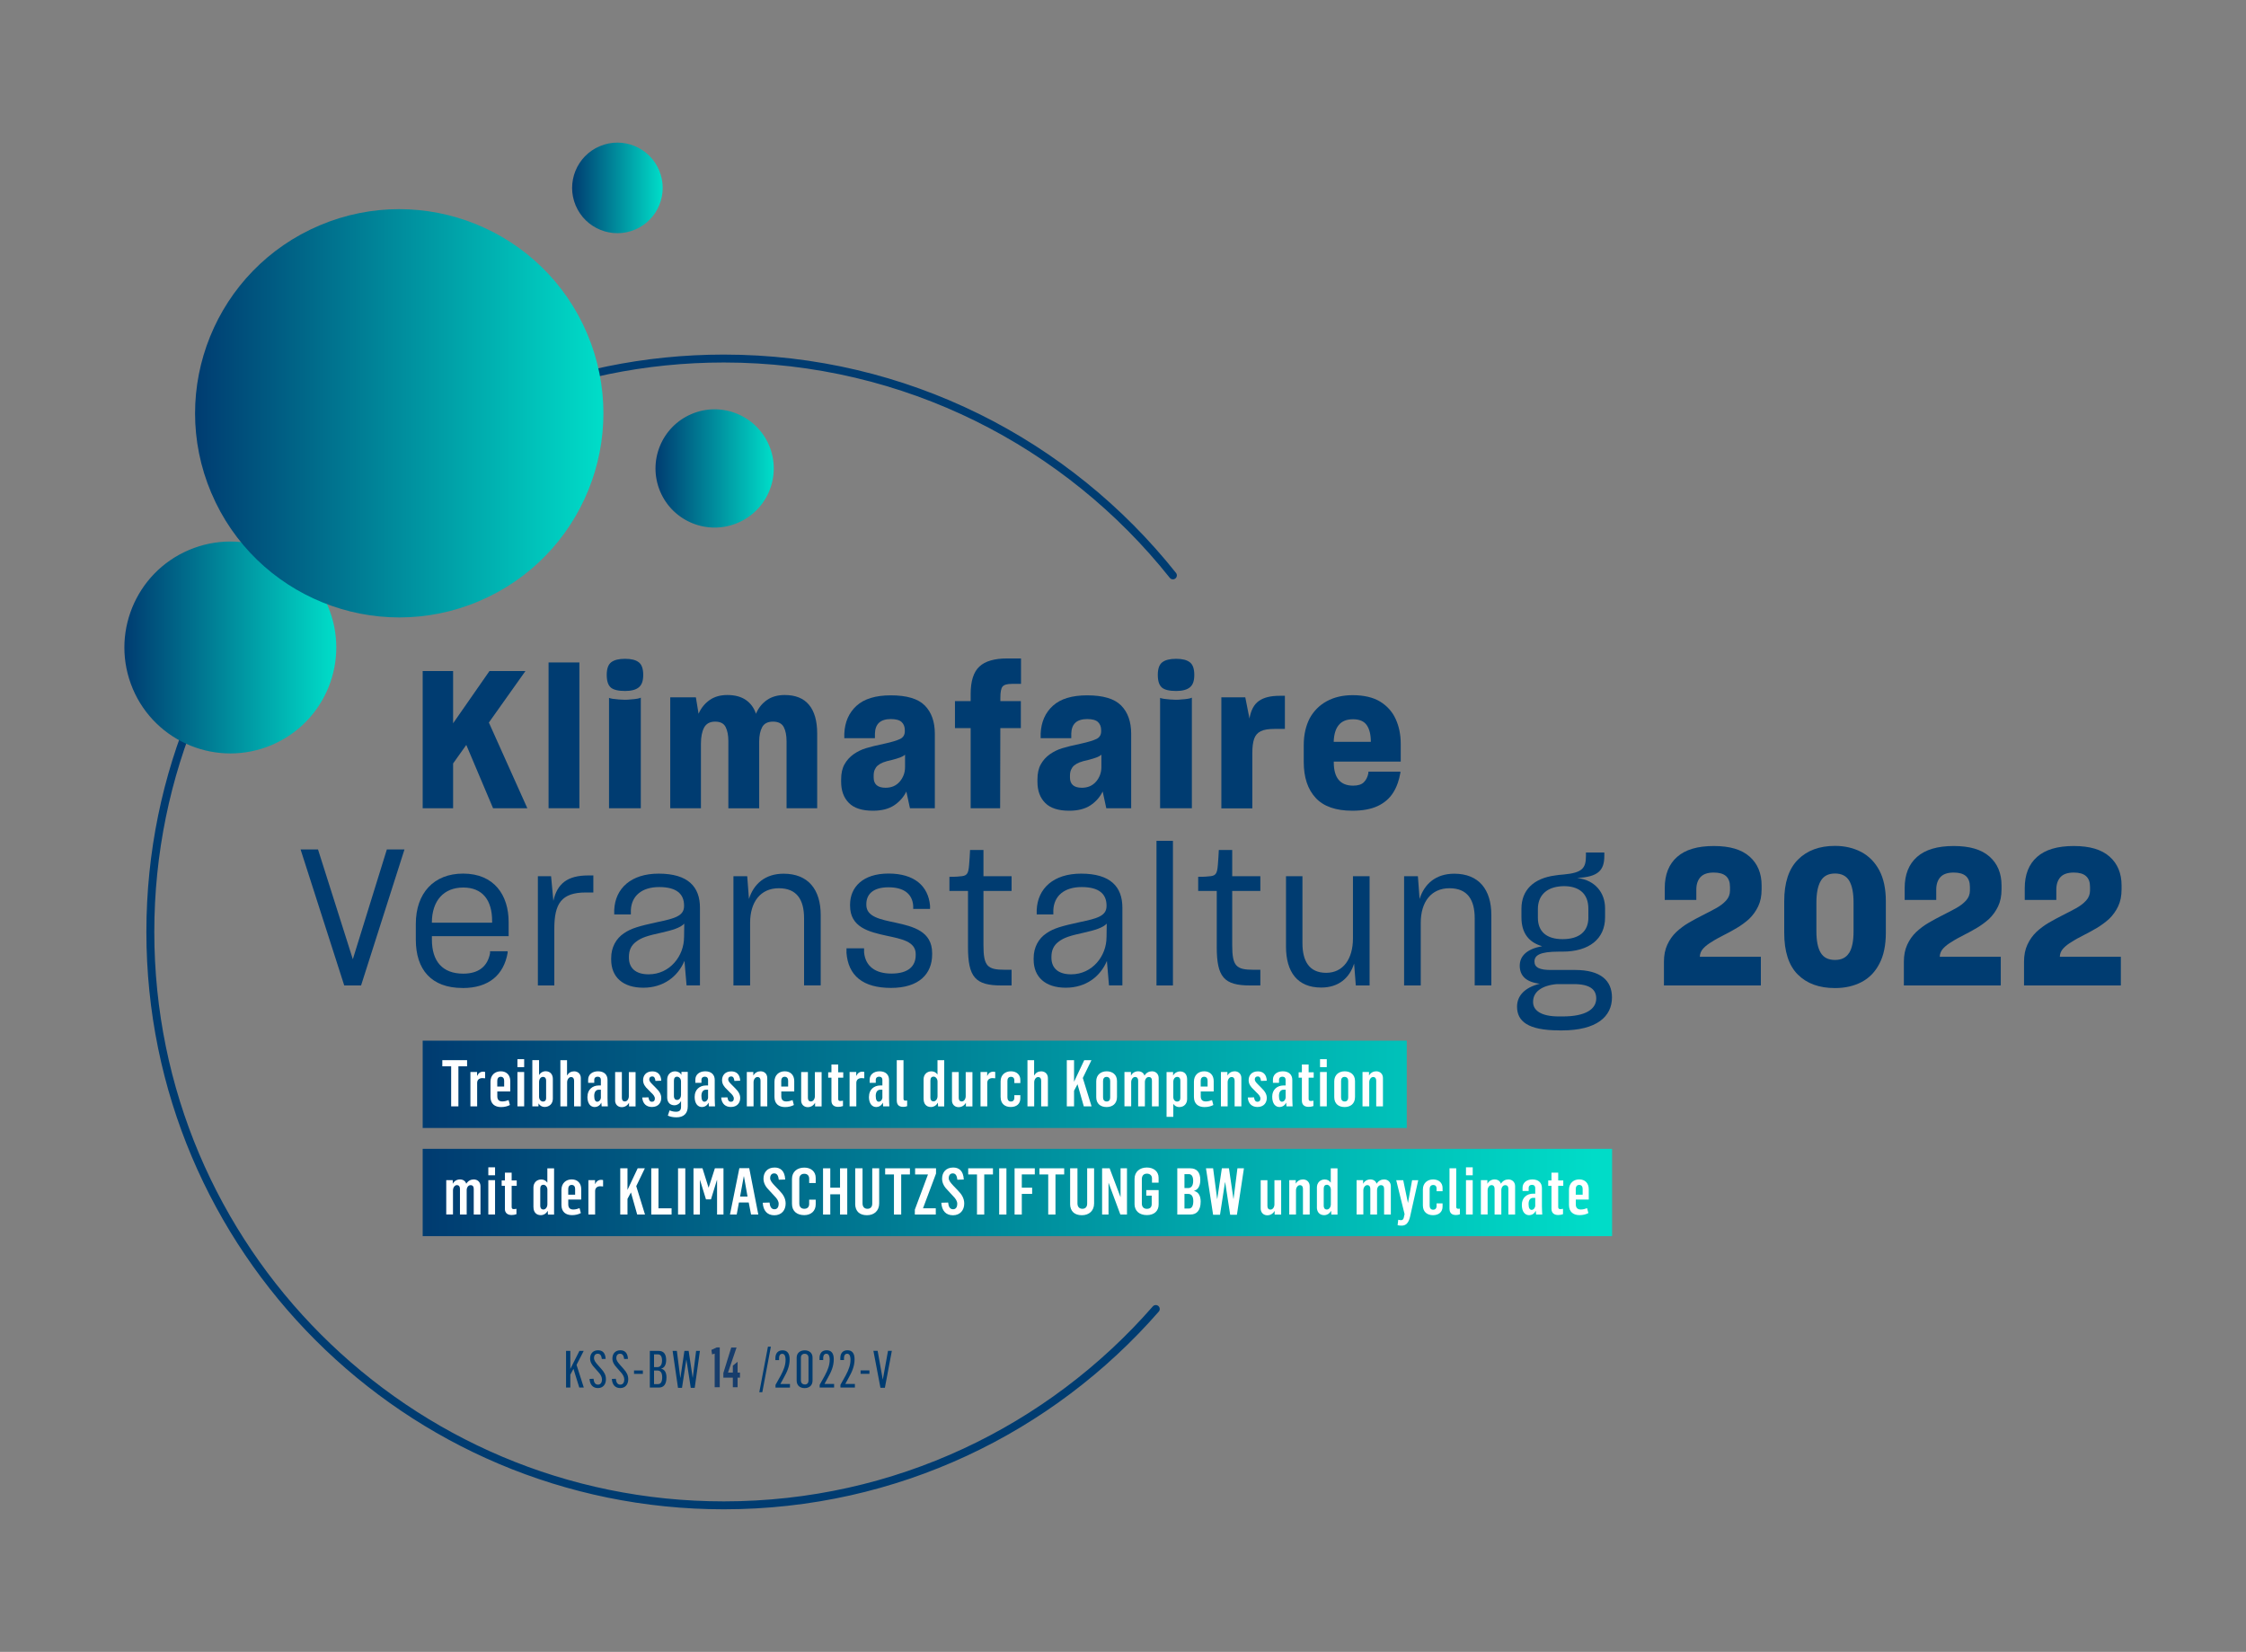 <?xml version="1.0" encoding="UTF-8"?>
<svg xmlns="http://www.w3.org/2000/svg" xmlns:xlink="http://www.w3.org/1999/xlink" id="Ebene_1" viewBox="0 0 566.93 417">
  <rect x="0" y="0" width="566.93" height="417" fill="#808080" stroke="none"/>
  <defs>
    <style>.cls-1{fill:#fff;}.cls-2{fill:url(#Unbenannter_Verlauf_2);}.cls-3{fill:url(#Unbenannter_Verlauf_4);}.cls-4{clip-path:url(#clippath-2);}.cls-5{clip-path:url(#clippath-6);}.cls-6{fill:#173d6c;}.cls-7{clip-path:url(#clippath-1);}.cls-8{clip-path:url(#clippath-4);}.cls-9{fill:url(#Unbenannter_Verlauf);}.cls-10{clip-path:url(#clippath);}.cls-11,.cls-12{fill:none;}.cls-13{fill:#003c71;}.cls-14{clip-path:url(#clippath-3);}.cls-15{fill:url(#Unbenannter_Verlauf_5);}.cls-16{clip-path:url(#clippath-5);}.cls-17{fill:url(#Unbenannter_Verlauf_3);}.cls-12{stroke:#003c71;stroke-linecap:round;stroke-miterlimit:10;stroke-width:2px;}</style>
    <clipPath id="clippath">
      <rect class="cls-11" width="566.93" height="417"></rect>
    </clipPath>
    <clipPath id="clippath-1">
      <path class="cls-11" d="M406.92,290.01H106.69v22.05H406.92v-22.05Zm-51.83-5.26H106.69v-22.05h248.4v22.05Z"></path>
    </clipPath>
    <linearGradient id="Unbenannter_Verlauf" x1="0" y1="417.08" x2="1" y2="417.08" gradientTransform="translate(106.69 125510.23) scale(300.23 -300.23)" gradientUnits="userSpaceOnUse">
      <stop offset="0" stop-color="#003c71"></stop>
      <stop offset=".99" stop-color="#00dcc8"></stop>
      <stop offset="1" stop-color="#00dcc8"></stop>
    </linearGradient>
    <clipPath id="clippath-2">
      <path class="cls-11" d="M33.51,173.87c5.76,13.6,21.45,19.96,35.05,14.21,13.6-5.76,19.96-21.45,14.21-35.05-5.76-13.6-21.45-19.96-35.05-14.2-13.6,5.76-19.96,21.45-14.2,35.05"></path>
    </clipPath>
    <linearGradient id="Unbenannter_Verlauf_2" x1="0" y1="417.5" x2="1" y2="417.5" gradientTransform="translate(31.39 22500.41) scale(53.5 -53.5)" gradientUnits="userSpaceOnUse">
      <stop offset="0" stop-color="#003c71"></stop>
      <stop offset=".99" stop-color="#00dcc8"></stop>
      <stop offset="1" stop-color="#00dcc8"></stop>
    </linearGradient>
    <clipPath id="clippath-3">
      <path class="cls-11" d="M53.33,124.41c11.09,26.2,41.32,38.46,67.53,27.37,26.2-11.09,38.46-41.32,27.36-67.53-11.09-26.2-41.32-38.46-67.53-27.36-26.2,11.09-38.46,41.32-27.36,67.53"></path>
    </clipPath>
    <linearGradient id="Unbenannter_Verlauf_3" x1="0" y1="417.5" x2="1" y2="417.5" gradientTransform="translate(49.24 43135.92) scale(103.07 -103.07)" gradientUnits="userSpaceOnUse">
      <stop offset="0" stop-color="#003c71"></stop>
      <stop offset=".99" stop-color="#00dcc8"></stop>
      <stop offset="1" stop-color="#00dcc8"></stop>
    </linearGradient>
    <clipPath id="clippath-4">
      <path class="cls-11" d="M166.64,124.07c3.21,7.59,11.97,11.14,19.56,7.93,7.59-3.21,11.14-11.97,7.93-19.56-3.21-7.59-11.97-11.14-19.56-7.93-7.59,3.21-11.14,11.97-7.93,19.56"></path>
    </clipPath>
    <linearGradient id="Unbenannter_Verlauf_4" x1="0" y1="417.5" x2="1" y2="417.5" gradientTransform="translate(165.45 12584.56) scale(29.86 -29.86)" gradientUnits="userSpaceOnUse">
      <stop offset="0" stop-color="#003c71"></stop>
      <stop offset=".99" stop-color="#00dcc8"></stop>
      <stop offset="1" stop-color="#00dcc8"></stop>
    </linearGradient>
    <clipPath id="clippath-5">
      <path class="cls-11" d="M145.32,51.89c2.46,5.81,9.17,8.53,14.98,6.07,5.81-2.46,8.53-9.17,6.07-14.98-2.46-5.81-9.17-8.53-14.98-6.07-5.81,2.46-8.53,9.17-6.07,14.98"></path>
    </clipPath>
    <linearGradient id="Unbenannter_Verlauf_5" x1="0" y1="417.5" x2="1" y2="417.5" gradientTransform="translate(144.41 9592.87) scale(22.86 -22.86)" gradientUnits="userSpaceOnUse">
      <stop offset="0" stop-color="#003c71"></stop>
      <stop offset=".99" stop-color="#00dcc8"></stop>
      <stop offset="1" stop-color="#00dcc8"></stop>
    </linearGradient>
    <clipPath id="clippath-6">
      <rect class="cls-11" width="566.93" height="417"></rect>
    </clipPath>
  </defs>
  <g class="cls-10">
    <g class="cls-7">
      <rect class="cls-9" x="106.69" y="262.71" width="300.23" height="49.35"></rect>
    </g>
    <path class="cls-12" d="M296.06,145.25c-26.52-33.35-67.44-54.74-113.36-54.74-79.94,0-144.75,64.8-144.75,144.75s64.8,144.75,144.75,144.75c43.5,0,82.51-19.19,109.04-49.56"></path>
    <g class="cls-4">
      <rect class="cls-2" x="27.76" y="133.06" width="60.77" height="60.77"></rect>
    </g>
    <g class="cls-14">
      <rect class="cls-17" x="42.24" y="45.79" width="117.08" height="117.08"></rect>
    </g>
    <g class="cls-8">
      <rect class="cls-3" x="163.43" y="101.29" width="33.92" height="33.92"></rect>
    </g>
    <g class="cls-16">
      <rect class="cls-15" x="142.85" y="34.45" width="25.97" height="25.97"></rect>
    </g>
    <polygon class="cls-13" points="117.7 188.05 114.37 192.73 114.37 204.04 106.69 204.04 106.69 169.4 114.37 169.4 114.37 182.59 123.55 169.4 132.63 169.4 123.4 182.4 133.11 204.04 124.46 204.04 117.7 188.05"></polygon>
    <rect class="cls-13" x="138.47" y="167.23" width="7.78" height="36.8"></rect>
    <path class="cls-13" d="M153.73,176.17c.06,.03,.18,.07,.34,.12,.16,.05,.35,.09,.58,.12,.48,.06,1.01,.12,1.59,.17,.58,.05,1.08,.07,1.5,.07,.22,0,.46,0,.7-.02,.24-.02,.51-.04,.8-.07,.58-.03,1.1-.09,1.57-.17,.47-.08,.78-.17,.94-.27v27.92h-8.02v-27.87Zm.46-2.61c-.69-.58-1.04-1.64-1.04-3.19s.38-2.61,1.13-3.19c.76-.58,1.92-.87,3.5-.87s2.7,.29,3.45,.87c.76,.58,1.13,1.64,1.13,3.19s-.37,2.53-1.11,3.14c-.74,.61-1.9,.92-3.48,.92-1.71,0-2.91-.29-3.6-.87"></path>
    <path class="cls-13" d="M176.96,204.04h-7.78v-28.01h6.47l.68,4.15c.64-1.45,1.57-2.6,2.78-3.45,1.21-.85,2.7-1.28,4.47-1.28,1.9,0,3.45,.41,4.66,1.23,1.21,.82,2.07,1.99,2.58,3.5,.61-1.45,1.53-2.6,2.75-3.45,1.22-.85,2.72-1.28,4.49-1.28,2.74,0,4.79,.83,6.16,2.49,1.37,1.66,2.05,4.07,2.05,7.22v18.88h-7.73v-16.9c0-1.51-.24-2.72-.72-3.62-.48-.9-1.39-1.35-2.71-1.35s-2.23,.47-2.73,1.4c-.5,.93-.75,2.16-.75,3.67v16.81h-7.78v-17c0-1.42-.23-2.58-.68-3.5-.45-.92-1.34-1.38-2.66-1.38s-2.24,.5-2.78,1.5c-.53,1-.8,2.34-.8,4.01v16.37Z"></path>
    <path class="cls-13" d="M227.12,197.3c.88-1.05,1.33-2.26,1.33-3.65v-3.14c-.32,.29-.75,.53-1.28,.72-.53,.19-1.17,.39-1.91,.58-1.03,.22-1.81,.44-2.34,.65-.53,.21-.99,.48-1.38,.8-.32,.29-.57,.65-.75,1.06-.18,.42-.26,.92-.26,1.5v.48c0,.84,.25,1.47,.75,1.91,.5,.43,1.25,.65,2.25,.65,1.51,0,2.71-.52,3.6-1.57m1.67,2.49c-.71,1.45-1.75,2.62-3.12,3.53-1.37,.9-3.15,1.35-5.34,1.35-2.74,0-4.76-.65-6.06-1.96-1.3-1.3-1.96-3.08-1.96-5.34v-.63c0-1.51,.28-2.78,.85-3.79,.56-1.01,1.33-1.86,2.29-2.54,.97-.68,2-1.18,3.11-1.52,1.11-.34,2.65-.72,4.61-1.13,1.9-.42,3.24-.82,4.03-1.21,.79-.39,1.18-1.03,1.18-1.93v-.29c0-.87-.27-1.55-.8-2.05-.53-.5-1.44-.75-2.73-.75s-2.31,.31-2.97,.92c-.66,.61-1.01,1.53-1.04,2.75v1.16h-7.73v-1.16c.13-2.93,1.16-5.27,3.09-7.03,1.93-1.75,4.82-2.63,8.65-2.63,4.02,0,6.88,.85,8.57,2.56,1.69,1.71,2.54,4.09,2.54,7.15v18.79h-6.28l-.92-4.25Z"></path>
    <path class="cls-13" d="M252.5,183.8l-.05,20.24h-7.44v-20.24h-3.96v-6.81h3.96v-1.79c0-3.25,.73-5.56,2.2-6.93,1.46-1.37,3.81-2.05,7.03-2.05h3.48v6.42h-2.32c-1.19,0-1.97,.23-2.34,.68-.37,.45-.55,1.39-.55,2.8v.87h5.17v6.81h-5.17Z"></path>
    <path class="cls-13" d="M276.68,197.3c.88-1.05,1.33-2.26,1.33-3.65v-3.14c-.32,.29-.75,.53-1.28,.72-.53,.19-1.17,.39-1.91,.58-1.03,.22-1.81,.44-2.34,.65-.53,.21-.99,.48-1.38,.8-.32,.29-.57,.65-.75,1.06-.18,.42-.27,.92-.27,1.5v.48c0,.84,.25,1.47,.75,1.91,.5,.43,1.25,.65,2.25,.65,1.51,0,2.71-.52,3.6-1.57m1.67,2.49c-.71,1.45-1.75,2.62-3.12,3.53-1.37,.9-3.15,1.35-5.34,1.35-2.74,0-4.76-.65-6.06-1.96-1.3-1.3-1.96-3.08-1.96-5.34v-.63c0-1.51,.28-2.78,.85-3.79,.56-1.01,1.33-1.86,2.29-2.54,.97-.68,2.01-1.18,3.12-1.52,1.11-.34,2.65-.72,4.61-1.13,1.9-.42,3.24-.82,4.03-1.21,.79-.39,1.18-1.03,1.18-1.93v-.29c0-.87-.27-1.55-.8-2.05-.53-.5-1.44-.75-2.73-.75s-2.31,.31-2.97,.92c-.66,.61-1.01,1.53-1.04,2.75v1.16h-7.73v-1.16c.13-2.93,1.16-5.27,3.09-7.03,1.93-1.75,4.82-2.63,8.65-2.63,4.02,0,6.88,.85,8.57,2.56,1.69,1.71,2.54,4.09,2.54,7.15v18.79h-6.28l-.92-4.25Z"></path>
    <path class="cls-13" d="M292.83,176.17c.06,.03,.18,.07,.34,.12,.16,.05,.35,.09,.58,.12,.48,.06,1.01,.12,1.59,.17,.58,.05,1.08,.07,1.5,.07,.23,0,.46,0,.7-.02,.24-.02,.51-.04,.8-.07,.58-.03,1.1-.09,1.57-.17,.47-.08,.78-.17,.94-.27v27.92h-8.02v-27.87Zm.46-2.61c-.69-.58-1.04-1.64-1.04-3.19s.38-2.61,1.13-3.19c.76-.58,1.92-.87,3.5-.87s2.7,.29,3.45,.87c.76,.58,1.13,1.64,1.13,3.19s-.37,2.53-1.11,3.14-1.9,.92-3.48,.92c-1.71,0-2.91-.29-3.6-.87"></path>
    <path class="cls-13" d="M308.29,204.04v-28.01h6.04l1.06,5.36c.35-2.09,1.14-3.57,2.37-4.44,1.22-.87,2.96-1.3,5.22-1.3h1.35v8.36h-2.66c-.74,0-1.4,.05-1.98,.14-.58,.1-1.06,.24-1.45,.44-.8,.39-1.36,1.02-1.67,1.91-.31,.89-.46,2.09-.46,3.6v13.96h-7.83Z"></path>
    <path class="cls-13" d="M337.95,183c-.81,.95-1.24,2.38-1.3,4.27h9.37v-.05c0-1.8-.35-3.2-1.04-4.18-.69-.98-1.85-1.47-3.45-1.47s-2.77,.47-3.57,1.42m14.83,14.76c-.29,.84-.66,1.61-1.11,2.32-.9,1.45-2.19,2.58-3.86,3.38-1.67,.8-3.83,1.21-6.47,1.21-4.19,0-7.28-1.09-9.27-3.26-2-2.17-2.99-5.19-2.99-9.06v-4.25c0-1.32,.13-2.54,.39-3.67,.26-1.13,.63-2.16,1.11-3.09,1.03-1.87,2.47-3.31,4.32-4.32,1.85-1.01,4.03-1.52,6.54-1.52,1.42,0,2.7,.14,3.86,.41,1.16,.27,2.19,.68,3.09,1.23,1.77,1.1,3.08,2.57,3.91,4.42,.84,1.85,1.26,3.92,1.26,6.21v4.49h-16.9v.19c0,1.96,.41,3.44,1.23,4.42,.82,.98,2.04,1.47,3.65,1.47,1.22,0,2.13-.28,2.7-.85,.58-.56,.97-1.34,1.16-2.34v-.34h8.07v.29c-.16,.93-.39,1.82-.68,2.66"></path>
    <polygon class="cls-13" points="86.89 248.77 75.87 214.43 80.27 214.43 89.06 242.15 97.65 214.43 102.1 214.43 91.14 248.77 86.89 248.77"></polygon>
    <path class="cls-13" d="M109.01,232.93h15.21v-.43c0-5.26-2.41-8.45-7.29-8.45s-7.92,3.28-7.92,8.89m7.78,16.47c-7.92,0-11.83-4.64-11.83-12.22v-3.96c0-7.77,4.54-12.7,11.93-12.7,7.87,0,11.5,5.46,11.5,12.22v3.57h-19.37v.87c0,5.46,2.65,8.6,7.92,8.6,3.82,0,6.13-1.79,6.76-5.17v-.48h4.44v.39c-.97,5.51-4.68,8.89-11.35,8.89"></path>
    <path class="cls-13" d="M135.77,248.77v-27.58h3.33l.58,6.23c.96-4.39,3.62-6.42,8.74-6.42h1.35v4.3h-1.88c-6.18,0-7.97,2.8-7.97,9.13v14.34h-4.15Z"></path>
    <path class="cls-13" d="M172.67,236.65l.05-3.48c-1.01,1.06-2.99,1.64-5.75,2.27-3.53,.77-5.07,1.26-6.38,2.27-1.26,.92-1.84,2.17-1.84,3.86v.19c0,2.61,1.69,4.2,4.97,4.2,5.41,0,8.94-4.68,8.94-9.32m.1,5.94c-1.64,3.91-5.26,6.76-10.38,6.76s-8.11-2.66-8.11-7.1v-.34c0-2.8,1.26-4.97,3.19-6.28,1.88-1.3,3.86-1.83,8.5-2.85,4.39-.92,6.71-1.55,6.71-4.06v-.1c0-2.9-1.84-4.68-6.28-4.68s-7,2.27-7.15,5.84v1.06h-4.2v-1.11c.24-5.46,4.25-9.18,11.21-9.18,7.44,0,10.43,3.33,10.43,8.6v19.61h-3.38l-.53-6.18Z"></path>
    <path class="cls-13" d="M189.33,248.77h-4.2v-27.58h3.48l.44,5.75c1.21-3.86,4.15-6.38,8.74-6.38,6.23,0,9.37,4.01,9.37,10.43v17.77h-4.2v-16.95c0-4.64-1.79-7.58-6.38-7.58s-7.24,3.43-7.24,8.74v15.79Z"></path>
    <path class="cls-13" d="M213.67,240.46v-1.06h4.44v1.01c.34,3.57,2.9,5.36,6.9,5.36,4.35,0,6.13-1.93,6.13-4.68v-.24c0-3.19-3.57-3.82-7.39-4.64-4.44-.97-9.18-2.12-9.18-7.58v-.24c0-4.4,3.19-7.87,9.71-7.87s10.04,3.14,10.48,8.11v.82h-4.25v-.82c-.24-2.99-2.37-4.64-6.23-4.64-4.11,0-5.6,1.93-5.6,4.25v.19c0,3.04,3.57,3.67,7.39,4.49,4.44,.97,9.22,2.17,9.22,7.68v.34c0,4.88-3.28,8.45-10.38,8.45s-10.82-3.09-11.25-8.93"></path>
    <path class="cls-13" d="M255.35,248.77h-2.61c-6.57,0-8.4-2.12-8.4-9.71v-14.15h-4.69v-3.57c.63,0,1.88,0,2.51-.1,1.88-.1,2.27-.48,2.46-2.9,.1-.82,.19-2.9,.24-3.77h3.38v6.62h7.1v3.72h-7.1v13.67c0,5.36,1.01,6.23,5.41,6.23h1.69v3.96Z"></path>
    <path class="cls-13" d="M279.31,236.65l.05-3.48c-1.01,1.06-2.99,1.64-5.75,2.27-3.53,.77-5.07,1.26-6.38,2.27-1.25,.92-1.83,2.17-1.83,3.86v.19c0,2.61,1.69,4.2,4.97,4.2,5.41,0,8.93-4.68,8.93-9.32m.1,5.94c-1.64,3.91-5.26,6.76-10.38,6.76s-8.11-2.66-8.11-7.1v-.34c0-2.8,1.26-4.97,3.19-6.28,1.88-1.3,3.86-1.83,8.5-2.85,4.39-.92,6.71-1.55,6.71-4.06v-.1c0-2.9-1.84-4.68-6.28-4.68s-7,2.27-7.15,5.84v1.06h-4.2v-1.11c.24-5.46,4.25-9.18,11.2-9.18,7.44,0,10.43,3.33,10.43,8.6v19.61h-3.38l-.53-6.18Z"></path>
    <rect class="cls-13" x="291.92" y="212.26" width="4.15" height="36.51"></rect>
    <path class="cls-13" d="M318.14,248.77h-2.61c-6.57,0-8.4-2.12-8.4-9.71v-14.15h-4.69v-3.57c.63,0,1.88,0,2.51-.1,1.88-.1,2.27-.48,2.46-2.9,.1-.82,.19-2.9,.24-3.77h3.38v6.62h7.1v3.72h-7.1v13.67c0,5.36,1.01,6.23,5.41,6.23h1.69v3.96Z"></path>
    <path class="cls-13" d="M341.81,243.21c-1.16,3.72-3.96,6.09-8.31,6.09-5.99,0-8.89-3.91-8.89-10.34v-17.77h4.15v16.9c0,4.49,1.69,7.49,5.99,7.49s6.76-3.52,6.76-8.69v-15.7h4.2v27.58h-3.48l-.43-5.55Z"></path>
    <path class="cls-13" d="M358.62,248.77h-4.2v-27.58h3.48l.43,5.75c1.21-3.86,4.15-6.38,8.74-6.38,6.23,0,9.37,4.01,9.37,10.43v17.77h-4.2v-16.95c0-4.64-1.79-7.58-6.38-7.58s-7.24,3.43-7.24,8.74v15.79Z"></path>
    <path class="cls-13" d="M400.93,231.62v-2.22c0-4.06-2.61-5.7-6.18-5.7-.48,0-.97,.05-1.35,.1-3.23,.43-5.21,2.41-5.21,5.7v2.17c0,3.53,2.22,5.41,6.23,5.41,4.25,0,6.52-1.98,6.52-5.46m-6.47,24.97c5.84,0,8.45-1.88,8.45-4.54,0-2.22-1.55-3.62-5.65-3.62h-4.3c-3.82,.34-5.99,1.98-5.99,4.44v.1c0,2.08,1.98,3.62,6.47,3.62h1.01Zm-.87,3.52c-7.97,0-10.67-2.32-10.67-5.99,0-2.75,1.93-4.83,5.75-5.79-3.48-.39-5.07-2.03-5.07-4.54s1.88-4.25,5.65-4.93c-3.48-1.01-5.22-3.43-5.22-7.29v-2.17c0-4.68,3.04-7.68,8.5-8.4,.43-.1,1.55-.19,2.13-.24,4.73-.43,5.65-1.59,5.65-4.68v-.87h4.64v.87c0,3.62-1.55,5.31-6.86,5.55,.1,0,.19,.05,.29,.05,4.2,.58,6.76,3.62,6.76,7.63v2.27c0,5.46-4.06,8.65-10.72,8.65h-.92c-4.93,0-6.18,.97-6.18,2.51,0,1.45,1.21,2.17,4.4,2.12h5.84c6.52,0,9.32,2.7,9.32,6.95,0,4.78-3.82,8.31-12.65,8.31h-.63Z"></path>
    <path class="cls-13" d="M420.01,248.77v-5.99c0-1.64,.28-3.07,.85-4.3,.56-1.22,1.31-2.29,2.25-3.19,.97-.9,2.01-1.68,3.14-2.34,1.13-.66,2.27-1.28,3.43-1.86,.61-.32,1.21-.63,1.79-.92,.58-.29,1.13-.58,1.64-.87,1.06-.58,1.92-1.23,2.58-1.96,.66-.72,.99-1.57,.99-2.53v-.92c0-1.22-.34-2.13-1.01-2.73-.68-.6-1.71-.89-3.09-.89-1.55,0-2.66,.39-3.36,1.16-.69,.77-1.04,1.82-1.04,3.14v2.61h-7.97v-2.99c0-3.41,1.04-6.04,3.12-7.87,2.08-1.84,5.16-2.75,9.25-2.75s7.04,.89,9.06,2.68c2.01,1.79,3.02,4.21,3.02,7.27v.97c0,1.68-.29,3.12-.87,4.32-.58,1.21-1.34,2.26-2.27,3.16-.97,.87-2,1.63-3.12,2.29-1.11,.66-2.21,1.26-3.31,1.81-.52,.26-1.02,.52-1.52,.8-.5,.27-.97,.56-1.42,.85-.9,.52-1.63,1.08-2.2,1.69-.57,.61-.86,1.32-.89,2.12h15.41v7.24h-24.44Z"></path>
    <path class="cls-13" d="M466.76,240.56c.74-1.19,1.11-3.01,1.11-5.46v-7.24c0-2.45-.36-4.28-1.09-5.51-.72-1.22-1.92-1.84-3.6-1.84s-2.87,.63-3.6,1.88c-.72,1.26-1.09,3.07-1.09,5.46v7.24c0,2.41,.36,4.23,1.09,5.43,.72,1.21,1.92,1.81,3.6,1.81s2.83-.6,3.57-1.79m-12.97,5.46c-2.27-2.29-3.41-5.79-3.41-10.53v-7.97c0-4.67,1.15-8.16,3.45-10.48,2.3-2.32,5.42-3.48,9.35-3.48,1.26,0,2.44,.13,3.55,.39,1.11,.26,2.15,.65,3.12,1.16,1.93,1.03,3.44,2.58,4.54,4.64,1.09,2.06,1.64,4.65,1.64,7.78v7.97c0,1.58-.14,3.02-.41,4.32-.27,1.31-.68,2.47-1.23,3.5-1.06,2.06-2.56,3.6-4.49,4.61-1.93,1.01-4.17,1.52-6.71,1.52-3.99,0-7.12-1.14-9.39-3.43"></path>
    <path class="cls-13" d="M480.57,248.77v-5.99c0-1.64,.28-3.07,.85-4.3,.56-1.22,1.31-2.29,2.25-3.19,.97-.9,2.01-1.68,3.14-2.34,1.13-.66,2.27-1.28,3.43-1.86,.61-.32,1.21-.63,1.79-.92,.58-.29,1.13-.58,1.64-.87,1.06-.58,1.92-1.23,2.58-1.96,.66-.72,.99-1.57,.99-2.53v-.92c0-1.22-.34-2.13-1.01-2.73-.68-.6-1.71-.89-3.09-.89-1.55,0-2.66,.39-3.36,1.16-.69,.77-1.04,1.82-1.04,3.14v2.61h-7.97v-2.99c0-3.41,1.04-6.04,3.12-7.87,2.08-1.84,5.16-2.75,9.25-2.75s7.04,.89,9.06,2.68c2.01,1.79,3.02,4.21,3.02,7.27v.97c0,1.68-.29,3.12-.87,4.32-.58,1.21-1.34,2.26-2.27,3.16-.97,.87-2,1.63-3.12,2.29-1.11,.66-2.21,1.26-3.31,1.81-.52,.26-1.02,.52-1.52,.8-.5,.27-.97,.56-1.42,.85-.9,.52-1.63,1.08-2.2,1.69-.57,.61-.86,1.32-.89,2.12h15.41v7.24h-24.44Z"></path>
    <path class="cls-13" d="M510.9,248.77v-5.99c0-1.64,.28-3.07,.85-4.3,.56-1.22,1.31-2.29,2.24-3.19,.97-.9,2.01-1.68,3.14-2.34,1.13-.66,2.27-1.28,3.43-1.86,.61-.32,1.21-.63,1.79-.92,.58-.29,1.13-.58,1.64-.87,1.06-.58,1.92-1.23,2.58-1.96,.66-.72,.99-1.57,.99-2.53v-.92c0-1.22-.34-2.13-1.02-2.73-.67-.6-1.71-.89-3.09-.89-1.54,0-2.66,.39-3.36,1.16-.69,.77-1.04,1.82-1.04,3.14v2.61h-7.97v-2.99c0-3.41,1.04-6.04,3.11-7.87,2.08-1.84,5.16-2.75,9.25-2.75s7.04,.89,9.06,2.68c2.01,1.79,3.02,4.21,3.02,7.27v.97c0,1.68-.29,3.12-.87,4.32-.58,1.21-1.34,2.26-2.27,3.16-.97,.87-2,1.63-3.11,2.29-1.11,.66-2.21,1.26-3.31,1.81-.52,.26-1.02,.52-1.52,.8-.5,.27-.97,.56-1.42,.85-.9,.52-1.64,1.08-2.2,1.69-.57,.61-.86,1.32-.89,2.12h15.41v7.24h-24.44Z"></path>
    <polygon class="cls-1" points="113.88 269.18 111.65 269.18 111.65 267.63 117.9 267.63 117.9 269.18 115.71 269.18 115.71 279.29 113.88 279.29 113.88 269.18"></polygon>
    <path class="cls-1" d="M118.74,270.62h1.68v.98h.02c.31-.69,.83-1.06,1.49-1.06,.15,0,.38,.02,.52,.07v1.6c-.25-.03-.56-.05-.7-.05-.69,0-1.29,.34-1.31,1.18v5.96h-1.7v-8.67Z"></path>
    <path class="cls-1" d="M127.26,274.29v-1.47c0-.51-.23-1-.87-1s-.87,.51-.87,1.01v1.46h1.73Zm-3.45,2.63v-3.85c0-1.68,1.13-2.63,2.6-2.63s2.39,.98,2.39,2.46v2.63h-3.27v1.2c0,.88,.41,1.32,1.28,1.32,.57,0,1.16-.18,1.57-.34l.33,1.24c-.62,.33-1.38,.52-2.23,.52-1.59,0-2.67-.83-2.67-2.55"></path>
    <path class="cls-1" d="M130.61,270.62h1.7v8.67h-1.7v-8.67Zm0-3.24h1.7v2.01h-1.7v-2.01Z"></path>
    <path class="cls-1" d="M137.85,277.17v-4.42c0-.52-.25-.9-.82-.9-.51,0-.96,.52-.96,1.31v3.71c0,.69,.46,1.21,1,1.21,.48,0,.79-.31,.79-.91m-1.9,1.37h-.02l-.03,.75h-1.54v-11.67h1.7v3.73h.03c.39-.65,1.05-.93,1.6-.93,1.32,0,1.85,.95,1.85,1.95v4.99c0,1.26-.87,2.08-2.1,2.08-.62,0-1.21-.34-1.51-.9"></path>
    <path class="cls-1" d="M141.43,267.63h1.7v3.85h.02c.41-.69,1.01-1.03,1.77-1.03,.95,0,1.69,.65,1.69,1.7v7.15h-1.7v-6.48c0-.54-.23-.93-.78-.93s-.98,.65-.98,1.32v6.09h-1.7v-11.67Z"></path>
    <path class="cls-1" d="M151.67,276.97v-1.88h-.54c-.6,0-1.14,.44-1.14,1.56,0,1.03,.31,1.47,.77,1.47,.49,0,.92-.52,.92-1.15m-3.39-.13c0-1.8,1.28-2.8,2.81-2.82h.57v-1.44c0-.47-.28-.78-.83-.78s-.84,.33-.84,.77v.78h-1.54v-.8c0-1.26,1-2.11,2.5-2.11s2.39,.83,2.39,2.18v4.63c0,.69,.06,1.78,.08,2.05h-1.56c0-.1-.05-.46-.08-.9h-.05c-.33,.79-1.11,1.06-1.62,1.06-1.01,0-1.85-.8-1.85-2.62"></path>
    <path class="cls-1" d="M155.27,277.76v-7.13h1.7v6.5c0,.54,.21,.92,.78,.92s.98-.64,.98-1.32v-6.09h1.7v8.67h-1.65v-.9h-.02c-.41,.7-1.06,1.08-1.83,1.08-.93,0-1.67-.65-1.67-1.72"></path>
    <path class="cls-1" d="M162.11,277.05l1.59-.03c.07,.7,.31,1.11,.88,1.11,.44,0,.72-.26,.72-.82,0-.52-.42-1.03-1.01-1.55l-.7-.72c-.75-.69-1.26-1.39-1.26-2.37,0-1.08,.67-2.21,2.32-2.21,1.24,0,2.18,.67,2.26,2.36l-1.47,.05c-.08-.77-.31-1.13-.82-1.13s-.74,.33-.74,.75c0,.39,.29,.75,.8,1.26l.87,.88c.9,.87,1.36,1.62,1.36,2.55,0,1.15-.7,2.27-2.36,2.27-1.28,0-2.32-.74-2.44-2.4"></path>
    <path class="cls-1" d="M171.9,276.45v-3.44c0-.72-.51-1.21-1-1.21s-.79,.34-.79,.98v3.96c0,.49,.23,.93,.82,.93,.52,0,.96-.52,.96-1.23m-3.32,5.2l.44-1.33c.6,.23,1.06,.34,1.64,.34,.87,0,1.26-.41,1.26-1.24v-1.44h-.03c-.34,.7-1.03,1.05-1.6,1.05-1.28,0-1.87-.88-1.87-1.98v-4.48c0-1.28,.85-2.11,2.01-2.11,.56,0,1.26,.28,1.55,.88h.02l.02-.75h1.59v8.72c0,1.83-1.06,2.76-2.85,2.76-.88,0-1.56-.15-2.18-.43"></path>
    <path class="cls-1" d="M178.73,276.97v-1.88h-.54c-.6,0-1.14,.44-1.14,1.56,0,1.03,.31,1.47,.77,1.47,.49,0,.92-.52,.92-1.15m-3.39-.13c0-1.8,1.28-2.8,2.81-2.82h.57v-1.44c0-.47-.28-.78-.83-.78s-.84,.33-.84,.77v.78h-1.54v-.8c0-1.26,1-2.11,2.5-2.11s2.39,.83,2.39,2.18v4.63c0,.69,.06,1.78,.08,2.05h-1.55c0-.1-.05-.46-.08-.9h-.05c-.33,.79-1.11,1.06-1.62,1.06-1.01,0-1.85-.8-1.85-2.62"></path>
    <path class="cls-1" d="M182.04,277.05l1.59-.03c.07,.7,.31,1.11,.88,1.11,.44,0,.72-.26,.72-.82,0-.52-.42-1.03-1.01-1.55l-.7-.72c-.75-.69-1.26-1.39-1.26-2.37,0-1.08,.67-2.21,2.32-2.21,1.24,0,2.18,.67,2.26,2.36l-1.47,.05c-.08-.77-.31-1.13-.82-1.13s-.74,.33-.74,.75c0,.39,.29,.75,.8,1.26l.87,.88c.9,.87,1.36,1.62,1.36,2.55,0,1.15-.7,2.27-2.36,2.27-1.28,0-2.32-.74-2.44-2.4"></path>
    <path class="cls-1" d="M188.5,270.62h1.65v.85h.03c.39-.67,1.05-1.03,1.8-1.03,.95,0,1.69,.65,1.69,1.7v7.15h-1.7v-6.48c0-.54-.23-.93-.78-.93s-.98,.64-.98,1.31v6.1h-1.7v-8.67Z"></path>
    <path class="cls-1" d="M198.94,274.29v-1.47c0-.51-.23-1-.87-1s-.87,.51-.87,1.01v1.46h1.73Zm-3.45,2.63v-3.85c0-1.68,1.13-2.63,2.6-2.63s2.39,.98,2.39,2.46v2.63h-3.27v1.2c0,.88,.41,1.32,1.28,1.32,.57,0,1.16-.18,1.57-.34l.33,1.24c-.62,.33-1.38,.52-2.23,.52-1.59,0-2.67-.83-2.67-2.55"></path>
    <path class="cls-1" d="M202.23,277.76v-7.13h1.7v6.5c0,.54,.21,.92,.78,.92s.98-.64,.98-1.32v-6.09h1.7v8.67h-1.65v-.9h-.02c-.41,.7-1.06,1.08-1.83,1.08-.93,0-1.67-.65-1.67-1.72"></path>
    <path class="cls-1" d="M209.87,277.87v-5.82h-.82v-1.36h.82v-1.96h1.7v1.96h1.28v1.36h-1.28v5.32c0,.38,.15,.56,.51,.56,.24,0,.51-.03,.7-.08v1.36c-.39,.15-.82,.21-1.23,.21-.9,0-1.68-.42-1.68-1.54"></path>
    <path class="cls-1" d="M214.45,270.62h1.68v.98h.02c.31-.69,.84-1.06,1.49-1.06,.15,0,.38,.02,.52,.07v1.6c-.25-.03-.56-.05-.7-.05-.69,0-1.29,.34-1.31,1.18v5.96h-1.7v-8.67Z"></path>
    <path class="cls-1" d="M222.73,276.97v-1.88h-.54c-.6,0-1.14,.44-1.14,1.56,0,1.03,.31,1.47,.77,1.47,.49,0,.92-.52,.92-1.15m-3.39-.13c0-1.8,1.28-2.8,2.81-2.82h.57v-1.44c0-.47-.28-.78-.83-.78s-.84,.33-.84,.77v.78h-1.54v-.8c0-1.26,1-2.11,2.5-2.11s2.39,.83,2.39,2.18v4.63c0,.69,.06,1.78,.08,2.05h-1.56c0-.1-.05-.46-.08-.9h-.05c-.33,.79-1.11,1.06-1.62,1.06-1.01,0-1.85-.8-1.85-2.62"></path>
    <path class="cls-1" d="M226.36,277.87v-10.24h1.7v9.74c0,.26,.13,.48,.49,.48,.13,0,.26-.02,.43-.03v1.42c-.31,.13-.67,.18-1.01,.18-1.13,0-1.6-.62-1.6-1.54"></path>
    <path class="cls-1" d="M236.65,276.71v-3.7c0-.69-.49-1.23-1-1.23-.48,0-.8,.31-.8,.98v4.34c0,.54,.24,.93,.8,.93s1-.59,1-1.32m-3.52,.74v-4.99c0-1.15,.79-2.01,1.98-2.01,.59,0,1.15,.25,1.51,.79h.02v-3.6h1.7v11.67h-1.55l-.05-.9h-.05c-.39,.74-1.1,1.05-1.67,1.05-1.32,0-1.88-.92-1.88-2"></path>
    <path class="cls-1" d="M240.3,277.76v-7.13h1.7v6.5c0,.54,.21,.92,.78,.92s.98-.64,.98-1.32v-6.09h1.7v8.67h-1.65v-.9h-.02c-.41,.7-1.06,1.08-1.83,1.08-.93,0-1.67-.65-1.67-1.72"></path>
    <path class="cls-1" d="M247.5,270.62h1.68v.98h.02c.31-.69,.84-1.06,1.49-1.06,.15,0,.38,.02,.52,.07v1.6c-.25-.03-.56-.05-.7-.05-.69,0-1.29,.34-1.31,1.18v5.96h-1.7v-8.67Z"></path>
    <path class="cls-1" d="M252.57,276.99v-4.01c0-1.65,1.18-2.54,2.59-2.54,1.51,0,2.39,.92,2.39,2.14v.83h-1.51v-.74c0-.44-.25-.84-.85-.84-.64,0-.9,.46-.9,1v4.19c0,.57,.25,1.05,.88,1.05,.69,0,.87-.51,.87-.9v-.7h1.51v.8c0,1.37-.93,2.18-2.42,2.18s-2.55-.85-2.55-2.47"></path>
    <path class="cls-1" d="M259.33,267.63h1.7v3.85h.02c.41-.69,1.01-1.03,1.77-1.03,.95,0,1.69,.65,1.69,1.7v7.15h-1.7v-6.48c0-.54-.23-.93-.78-.93s-.98,.65-.98,1.32v6.09h-1.7v-11.67Z"></path>
    <polygon class="cls-1" points="269.28 267.63 271.11 267.63 271.11 273.08 273.68 267.63 275.5 267.63 273.32 272.13 275.53 279.29 273.57 279.29 271.98 273.71 271.11 275.35 271.11 279.29 269.28 279.29 269.28 267.63"></polygon>
    <path class="cls-1" d="M280.23,277.03v-4.17c0-.56-.3-1.01-.92-1.01s-.88,.47-.88,1.03v4.15c0,.56,.26,1.03,.92,1.03,.69,0,.88-.51,.88-1.03m-3.52-.08v-3.99c0-1.64,1.19-2.52,2.62-2.52s2.62,.8,2.62,2.46v4.02c0,1.74-1.18,2.54-2.62,2.54-1.52,0-2.62-.82-2.62-2.5"></path>
    <path class="cls-1" d="M283.82,270.62h1.65v.87h.03c.38-.69,1.05-1.05,1.8-1.05s1.36,.38,1.57,1.06h.03c.46-.72,1.13-1.06,1.88-1.06,.93,0,1.69,.65,1.69,1.7v7.15h-1.7v-6.48c0-.54-.23-.93-.8-.93s-.96,.57-.98,1.23v6.18h-1.7v-6.5c0-.52-.23-.92-.78-.92s-.98,.64-.98,1.31v6.1h-1.7v-8.67Z"></path>
    <path class="cls-1" d="M297.94,277.15v-4.4c0-.52-.26-.9-.8-.9s-.98,.47-.98,1.28v3.8c0,.7,.43,1.15,.98,1.15,.49,0,.8-.3,.8-.92m-3.48-6.53h1.65v.85h.03c.36-.67,1.1-1.01,1.69-1.01,1.29,0,1.82,.9,1.82,2v4.97c0,1.14-.72,2.03-2,2.03-.54,0-1.15-.26-1.46-.8h-.03v3.27h-1.7v-11.31Z"></path>
    <path class="cls-1" d="M304.82,274.29v-1.47c0-.51-.23-1-.87-1s-.87,.51-.87,1.01v1.46h1.73Zm-3.45,2.63v-3.85c0-1.68,1.13-2.63,2.6-2.63s2.39,.98,2.39,2.46v2.63h-3.27v1.2c0,.88,.41,1.32,1.28,1.32,.57,0,1.16-.18,1.57-.34l.33,1.24c-.62,.33-1.38,.52-2.23,.52-1.59,0-2.67-.83-2.67-2.55"></path>
    <path class="cls-1" d="M308.17,270.62h1.65v.85h.03c.39-.67,1.05-1.03,1.8-1.03,.95,0,1.69,.65,1.69,1.7v7.15h-1.7v-6.48c0-.54-.23-.93-.78-.93s-.98,.64-.98,1.31v6.1h-1.7v-8.67Z"></path>
    <path class="cls-1" d="M314.96,277.05l1.59-.03c.07,.7,.31,1.11,.88,1.11,.44,0,.72-.26,.72-.82,0-.52-.43-1.03-1.01-1.55l-.7-.72c-.75-.69-1.26-1.39-1.26-2.37,0-1.08,.67-2.21,2.32-2.21,1.24,0,2.18,.67,2.26,2.36l-1.47,.05c-.08-.77-.31-1.13-.82-1.13s-.74,.33-.74,.75c0,.39,.29,.75,.8,1.26l.87,.88c.9,.87,1.36,1.62,1.36,2.55,0,1.15-.7,2.27-2.36,2.27-1.28,0-2.32-.74-2.44-2.4"></path>
    <path class="cls-1" d="M324.52,276.97v-1.88h-.54c-.61,0-1.15,.44-1.15,1.56,0,1.03,.31,1.47,.77,1.47,.49,0,.92-.52,.92-1.15m-3.39-.13c0-1.8,1.28-2.8,2.81-2.82h.57v-1.44c0-.47-.28-.78-.83-.78s-.83,.33-.83,.77v.78h-1.54v-.8c0-1.26,1-2.11,2.5-2.11s2.39,.83,2.39,2.18v4.63c0,.69,.07,1.78,.08,2.05h-1.55c0-.1-.05-.46-.08-.9h-.05c-.33,.79-1.11,1.06-1.62,1.06-1.01,0-1.85-.8-1.85-2.62"></path>
    <path class="cls-1" d="M328.62,277.87v-5.82h-.82v-1.36h.82v-1.96h1.7v1.96h1.28v1.36h-1.28v5.32c0,.38,.15,.56,.51,.56,.24,0,.51-.03,.7-.08v1.36c-.39,.15-.82,.21-1.23,.21-.9,0-1.68-.42-1.68-1.54"></path>
    <path class="cls-1" d="M333.2,270.62h1.7v8.67h-1.7v-8.67Zm0-3.24h1.7v2.01h-1.7v-2.01Z"></path>
    <path class="cls-1" d="M340.31,277.03v-4.17c0-.56-.29-1.01-.92-1.01s-.88,.47-.88,1.03v4.15c0,.56,.26,1.03,.92,1.03s.88-.51,.88-1.03m-3.52-.08v-3.99c0-1.64,1.19-2.52,2.62-2.52s2.62,.8,2.62,2.46v4.02c0,1.74-1.18,2.54-2.62,2.54-1.52,0-2.62-.82-2.62-2.5"></path>
    <path class="cls-1" d="M343.91,270.62h1.65v.85h.03c.39-.67,1.05-1.03,1.8-1.03,.95,0,1.69,.65,1.69,1.7v7.15h-1.7v-6.48c0-.54-.23-.93-.78-.93s-.98,.64-.98,1.31v6.1h-1.7v-8.67Z"></path>
    <path class="cls-1" d="M112.63,297.92h1.65v.87h.03c.38-.69,1.05-1.05,1.8-1.05s1.36,.38,1.57,1.06h.03c.46-.72,1.13-1.06,1.88-1.06,.93,0,1.69,.65,1.69,1.7v7.15h-1.7v-6.48c0-.54-.23-.93-.8-.93s-.97,.57-.98,1.23v6.18h-1.7v-6.5c0-.52-.23-.92-.78-.92s-.98,.64-.98,1.31v6.1h-1.7v-8.67Z"></path>
    <path class="cls-1" d="M123.26,297.92h1.7v8.67h-1.7v-8.67Zm0-3.24h1.7v2.01h-1.7v-2.01Z"></path>
    <path class="cls-1" d="M127.45,305.17v-5.82h-.82v-1.36h.82v-1.96h1.7v1.96h1.28v1.36h-1.28v5.32c0,.38,.15,.56,.51,.56,.24,0,.51-.03,.7-.08v1.36c-.39,.15-.82,.21-1.23,.21-.9,0-1.69-.43-1.69-1.54"></path>
    <path class="cls-1" d="M138.17,304.01v-3.7c0-.69-.49-1.23-1-1.23-.48,0-.8,.31-.8,.98v4.34c0,.54,.24,.93,.8,.93s1-.59,1-1.32m-3.52,.74v-4.99c0-1.15,.79-2.01,1.98-2.01,.59,0,1.15,.25,1.51,.79h.02v-3.6h1.7v11.67h-1.55l-.05-.9h-.05c-.39,.74-1.1,1.05-1.67,1.05-1.32,0-1.88-.92-1.88-2"></path>
    <path class="cls-1" d="M145.17,301.59v-1.47c0-.51-.23-1-.87-1s-.87,.51-.87,1.01v1.46h1.73Zm-3.45,2.63v-3.85c0-1.68,1.13-2.64,2.6-2.64s2.39,.98,2.39,2.46v2.63h-3.27v1.19c0,.88,.41,1.32,1.28,1.32,.57,0,1.16-.18,1.57-.34l.33,1.24c-.62,.33-1.38,.52-2.23,.52-1.59,0-2.67-.83-2.67-2.55"></path>
    <path class="cls-1" d="M148.52,297.92h1.68v.98h.02c.31-.69,.84-1.06,1.49-1.06,.15,0,.38,.02,.52,.07v1.6c-.25-.03-.56-.05-.7-.05-.69,0-1.29,.34-1.31,1.18v5.96h-1.7v-8.67Z"></path>
    <polygon class="cls-1" points="156.56 294.93 158.39 294.93 158.39 300.38 160.96 294.93 162.77 294.93 160.6 299.43 162.81 306.6 160.84 306.6 159.26 301.02 158.39 302.65 158.39 306.6 156.56 306.6 156.56 294.93"></polygon>
    <polygon class="cls-1" points="164.39 294.93 166.21 294.93 166.21 305.03 169.52 305.03 169.52 306.6 164.39 306.6 164.39 294.93"></polygon>
    <rect class="cls-1" x="171.15" y="294.93" width="1.83" height="11.67"></rect>
    <polygon class="cls-1" points="175.05 294.93 177.32 294.93 178.84 299.77 178.89 299.77 180.45 294.93 182.62 294.93 182.62 306.6 181 306.6 181 297.88 180.97 297.88 179.46 302.77 178.2 302.77 176.7 297.88 176.67 297.88 176.67 306.6 175.05 306.6 175.05 294.93"></polygon>
    <path class="cls-1" d="M188.69,302.06l-.9-5.09h-.05l-.93,5.09h1.88Zm-2.06-7.17h2.49l2.29,11.7h-1.83l-.59-3.04h-2.47l-.56,3.04h-1.7l2.37-11.7Z"></path>
    <path class="cls-1" d="M192.55,303.62l1.7-.05c.08,.88,.36,1.7,1.24,1.7,.8,0,1.06-.7,1.06-1.36,0-.69-.39-1.31-1.06-1.98l-1.23-1.33c-.95-.93-1.54-1.88-1.54-3.06,0-1.54,.93-2.81,2.8-2.81,1.39,0,2.57,.74,2.68,3.03l-1.62,.05c-.12-.98-.41-1.6-1.15-1.6-.67,0-1.03,.47-1.03,1.21,0,.67,.6,1.29,1.18,1.92l1.13,1.18c1.03,1.05,1.6,2.04,1.6,3.31,0,1.69-1.05,2.95-2.85,2.95s-2.81-1.16-2.93-3.14"></path>
    <path class="cls-1" d="M199.91,303.93v-6.35c0-1.77,1.31-2.83,3.11-2.83,1.69,0,2.88,1,2.88,2.6v1.29h-1.65v-1.1c0-.74-.44-1.23-1.23-1.23-.88,0-1.26,.56-1.26,1.33v6.17c0,.87,.47,1.34,1.28,1.34s1.21-.51,1.21-1.21v-1.1h1.65v1.19c0,1.67-1.19,2.72-2.88,2.72-1.83,0-3.11-.97-3.11-2.83"></path>
    <polygon class="cls-1" points="207.75 294.93 209.58 294.93 209.58 299.82 212.04 299.82 212.04 294.93 213.86 294.93 213.86 306.6 212.04 306.6 212.04 301.49 209.58 301.49 209.58 306.6 207.75 306.6 207.75 294.93"></polygon>
    <path class="cls-1" d="M215.87,303.88v-8.95h1.85v8.85c0,.95,.55,1.37,1.24,1.37,.84,0,1.23-.56,1.21-1.36v-8.87h1.75v8.87c0,1.88-1.29,2.98-3.08,2.98s-2.98-.92-2.98-2.9"></path>
    <polygon class="cls-1" points="225.65 296.48 223.43 296.48 223.43 294.93 229.68 294.93 229.68 296.48 227.48 296.48 227.48 306.6 225.65 306.6 225.65 296.48"></polygon>
    <polygon class="cls-1" points="230.92 305.37 234.24 296.48 230.99 296.48 230.99 294.93 236.27 294.93 236.27 296.25 232.98 305.03 236.21 305.03 236.21 306.6 230.92 306.6 230.92 305.37"></polygon>
    <path class="cls-1" d="M237.63,303.62l1.7-.05c.08,.88,.36,1.7,1.24,1.7,.8,0,1.06-.7,1.06-1.36,0-.69-.39-1.31-1.06-1.98l-1.23-1.33c-.95-.93-1.54-1.88-1.54-3.06,0-1.54,.93-2.81,2.8-2.81,1.39,0,2.57,.74,2.68,3.03l-1.62,.05c-.12-.98-.41-1.6-1.15-1.6-.67,0-1.03,.47-1.03,1.21,0,.67,.6,1.29,1.18,1.92l1.13,1.18c1.03,1.05,1.6,2.04,1.6,3.31,0,1.69-1.05,2.95-2.85,2.95s-2.81-1.16-2.93-3.14"></path>
    <polygon class="cls-1" points="246.61 296.48 244.39 296.48 244.39 294.93 250.64 294.93 250.64 296.48 248.44 296.48 248.44 306.6 246.61 306.6 246.61 296.48"></polygon>
    <rect class="cls-1" x="252.21" y="294.93" width="1.83" height="11.67"></rect>
    <polygon class="cls-1" points="256.1 294.93 261.2 294.93 261.2 296.47 257.92 296.47 257.92 299.82 260.53 299.82 260.53 301.39 257.92 301.39 257.92 306.6 256.1 306.6 256.1 294.93"></polygon>
    <polygon class="cls-1" points="264.59 296.48 262.37 296.48 262.37 294.93 268.62 294.93 268.62 296.48 266.42 296.48 266.42 306.6 264.59 306.6 264.59 296.48"></polygon>
    <path class="cls-1" d="M270.12,303.88v-8.95h1.85v8.85c0,.95,.55,1.37,1.24,1.37,.83,0,1.23-.56,1.21-1.36v-8.87h1.75v8.87c0,1.88-1.29,2.98-3.08,2.98s-2.98-.92-2.98-2.9"></path>
    <polygon class="cls-1" points="278.19 294.93 280.09 294.93 282.82 302.16 282.85 302.16 282.85 294.93 284.47 294.93 284.47 306.6 282.8 306.6 279.84 298.63 279.81 298.63 279.81 306.6 278.19 306.6 278.19 294.93"></polygon>
    <path class="cls-1" d="M286.38,303.91v-6.32c0-1.78,1.31-2.86,3.11-2.86,1.69,0,2.96,.98,2.96,2.58v1.24h-1.67v-1.08c0-.74-.52-1.19-1.28-1.19-.89,0-1.28,.59-1.28,1.37v6.17c0,.83,.46,1.34,1.28,1.34,.88,0,1.21-.51,1.21-1.21v-2.11h-1.37v-1.41h3.12v3.63c0,1.65-1.13,2.68-2.96,2.68s-3.13-.98-3.13-2.85"></path>
    <path class="cls-1" d="M300.08,305.09c.74,0,1.13-.66,1.13-1.87,0-1.28-.51-1.82-1.26-1.82h-.97v3.68h1.1Zm-.16-5.17c.75,0,1.26-.56,1.26-1.82,0-1.18-.44-1.7-1.1-1.7h-1.1v3.52h.93Zm-2.75-4.99h3.26c1.65,0,2.55,1,2.55,2.94,0,1.54-.62,2.49-1.55,2.72v.06c1.1,.26,1.64,1.26,1.64,2.68,0,2.28-1.05,3.26-2.54,3.26h-3.36v-11.67Z"></path>
    <polygon class="cls-1" points="304.41 294.93 306.21 294.93 307.23 302.67 307.26 302.67 308.42 294.93 310.21 294.93 311.34 302.65 311.37 302.65 312.35 294.93 313.99 294.93 312.22 306.66 310.52 306.66 309.26 298.48 309.21 298.48 307.95 306.66 306.21 306.66 304.41 294.93"></polygon>
    <path class="cls-1" d="M318.22,305.06v-7.13h1.7v6.5c0,.54,.21,.92,.79,.92s.98-.64,.98-1.32v-6.09h1.7v8.67h-1.65v-.9h-.02c-.41,.7-1.06,1.08-1.83,1.08-.93,0-1.67-.65-1.67-1.72"></path>
    <path class="cls-1" d="M325.42,297.92h1.65v.85h.03c.39-.67,1.05-1.03,1.8-1.03,.95,0,1.69,.65,1.69,1.7v7.15h-1.7v-6.48c0-.54-.23-.93-.78-.93s-.98,.64-.98,1.31v6.1h-1.7v-8.67Z"></path>
    <path class="cls-1" d="M335.93,304.01v-3.7c0-.69-.49-1.23-1-1.23-.47,0-.8,.31-.8,.98v4.34c0,.54,.24,.93,.8,.93s1-.59,1-1.32m-3.52,.74v-4.99c0-1.15,.79-2.01,1.98-2.01,.59,0,1.15,.25,1.5,.79h.02v-3.6h1.7v11.67h-1.56l-.05-.9h-.05c-.39,.74-1.1,1.05-1.67,1.05-1.32,0-1.88-.92-1.88-2"></path>
    <path class="cls-1" d="M342.42,297.92h1.65v.87h.03c.38-.69,1.05-1.05,1.8-1.05s1.36,.38,1.57,1.06h.03c.46-.72,1.13-1.06,1.88-1.06,.93,0,1.69,.65,1.69,1.7v7.15h-1.7v-6.48c0-.54-.23-.93-.8-.93s-.96,.57-.98,1.23v6.18h-1.7v-6.5c0-.52-.23-.92-.78-.92s-.98,.64-.98,1.31v6.1h-1.7v-8.67Z"></path>
    <path class="cls-1" d="M352.78,309.28l.16-1.36c.26,.05,.49,.1,.69,.1,.34,0,.59-.15,.7-.6l.21-.93-2.11-8.56h1.77l1.18,5.69h.03l1.03-5.69h1.55l-2.08,9.28c-.36,1.49-1.01,2.19-2.11,2.19-.39,0-.72-.03-1.03-.11"></path>
    <path class="cls-1" d="M359.16,304.29v-4.01c0-1.65,1.18-2.54,2.58-2.54,1.51,0,2.39,.92,2.39,2.14v.83h-1.51v-.74c0-.44-.24-.83-.85-.83-.64,0-.9,.46-.9,1v4.19c0,.57,.24,1.05,.88,1.05,.69,0,.87-.51,.87-.9v-.7h1.51v.8c0,1.37-.93,2.18-2.42,2.18s-2.55-.85-2.55-2.47"></path>
    <path class="cls-1" d="M365.88,305.17v-10.24h1.7v9.74c0,.26,.13,.48,.49,.48,.13,0,.26-.02,.43-.03v1.42c-.31,.13-.67,.18-1.01,.18-1.13,0-1.6-.62-1.6-1.54"></path>
    <path class="cls-1" d="M370.04,297.92h1.7v8.67h-1.7v-8.67Zm0-3.24h1.7v2.01h-1.7v-2.01Z"></path>
    <path class="cls-1" d="M373.79,297.92h1.65v.87h.03c.38-.69,1.05-1.05,1.8-1.05s1.36,.38,1.57,1.06h.03c.46-.72,1.13-1.06,1.88-1.06,.93,0,1.69,.65,1.69,1.7v7.15h-1.7v-6.48c0-.54-.23-.93-.8-.93s-.96,.57-.98,1.23v6.18h-1.7v-6.5c0-.52-.23-.92-.78-.92s-.98,.64-.98,1.31v6.1h-1.7v-8.67Z"></path>
    <path class="cls-1" d="M387.52,304.27v-1.88h-.54c-.61,0-1.14,.44-1.14,1.56,0,1.03,.31,1.47,.77,1.47,.49,0,.92-.52,.92-1.15m-3.39-.13c0-1.8,1.28-2.8,2.81-2.81h.57v-1.44c0-.47-.28-.79-.83-.79s-.83,.33-.83,.77v.78h-1.54v-.8c0-1.26,1-2.11,2.5-2.11s2.39,.83,2.39,2.18v4.63c0,.69,.07,1.78,.08,2.05h-1.55c0-.1-.05-.46-.08-.9h-.05c-.33,.79-1.11,1.06-1.62,1.06-1.01,0-1.85-.8-1.85-2.62"></path>
    <path class="cls-1" d="M391.62,305.17v-5.82h-.82v-1.36h.82v-1.96h1.7v1.96h1.28v1.36h-1.28v5.32c0,.38,.15,.56,.51,.56,.24,0,.51-.03,.7-.08v1.36c-.39,.15-.82,.21-1.23,.21-.9,0-1.68-.43-1.68-1.54"></path>
    <path class="cls-1" d="M399.49,301.59v-1.47c0-.51-.23-1-.87-1s-.87,.51-.87,1.01v1.46h1.73Zm-3.45,2.63v-3.85c0-1.68,1.13-2.64,2.6-2.64s2.39,.98,2.39,2.46v2.63h-3.27v1.19c0,.88,.41,1.32,1.28,1.32,.57,0,1.16-.18,1.57-.34l.33,1.24c-.62,.33-1.38,.52-2.23,.52-1.59,0-2.67-.83-2.67-2.55"></path>
  </g>
  <g class="cls-5">
    <path class="cls-13" d="M222.24,350.33h1.12l1.76-9.33h-.97l-1.3,7.21h-.03l-1.29-7.21h-1.07l1.78,9.33Zm-5.01-3.52h2.23v-.86h-2.23v.86Zm-5.08,3.46h3.64v-.91h-2.42l.85-1.55c.81-1.44,1.49-2.89,1.49-4.69,0-1.44-.58-2.26-1.79-2.26s-1.81,.79-1.81,1.99v.48h.93v-.56c0-.53,.22-1.03,.81-1.03s.81,.61,.83,1.34v.22c0,1.22-.42,2.44-1.21,3.91l-1.33,2.38v.68Zm-5.25,0h3.64v-.91h-2.42l.85-1.55c.81-1.44,1.49-2.89,1.49-4.69,0-1.44-.58-2.26-1.79-2.26s-1.81,.79-1.81,1.99v.48h.93v-.56c0-.53,.22-1.03,.81-1.03s.81,.61,.83,1.34v.22c0,1.22-.42,2.44-1.21,3.91l-1.32,2.38v.68Zm-3.76-.78c-.66,0-.98-.47-.98-.96v-5.86c0-.47,.32-.92,.96-.92s.96,.46,.96,.94v5.84c0,.49-.26,.98-.95,.98m-.03,.91c1.11,0,2-.62,2-1.91v-5.81c0-1.22-.91-1.82-1.98-1.82s-2.03,.61-2.03,1.86v5.76c0,1.26,.84,1.92,2,1.92m-7.33-.13h3.64v-.91h-2.42l.85-1.55c.81-1.44,1.49-2.89,1.49-4.69,0-1.44-.58-2.26-1.79-2.26s-1.81,.79-1.81,1.99v.48h.93v-.56c0-.53,.22-1.03,.81-1.03s.81,.61,.83,1.34v.22c0,1.22-.42,2.44-1.21,3.91l-1.33,2.38v.68Zm-4.11,1.17h.77l2.16-11.49h-.74l-2.18,11.49Zm-20.5-1.11h1l1.08-7.08h.04l1.09,7.08h1l1.31-9.33h-.96l-.84,6.76h-.03l-1.01-6.76h-1.07l-1.01,6.77h-.04l-.86-6.77h-1.07l1.36,9.33Zm-6.06-5.24v-3.21h.99c.61,0,1.03,.47,1.03,1.55,0,1.17-.51,1.67-1.18,1.67h-.83Zm0,4.29v-3.42h.85c.72,0,1.21,.48,1.21,1.67s-.36,1.76-1.05,1.76h-1Zm-1.06,.88h2.29c1.12,0,1.91-.71,1.91-2.57,0-1.11-.38-1.98-1.31-2.18v-.05c.77-.16,1.23-.96,1.23-2.15,0-1.47-.6-2.31-1.9-2.31h-2.22v9.27Zm-3.99-3.46h2.23v-.86h-2.23v.86Zm-3.5,3.59c1.31,0,2.04-.93,2.04-2.24,0-.97-.4-1.75-1.14-2.56l-.96-1.09c-.48-.55-.91-1.08-.91-1.66,0-.74,.35-1.12,.95-1.12s.92,.43,1.03,1.33l.96-.03c-.09-1.62-.89-2.17-1.92-2.17-1.34,0-2.01,.92-2.01,2.08,0,.85,.43,1.59,1.1,2.3l1.09,1.24c.51,.56,.81,1.17,.81,1.75,0,.62-.25,1.3-1.01,1.3s-1.04-.64-1.12-1.48l-1.01,.04c.09,1.48,.86,2.31,2.12,2.31m-5.65,0c1.31,0,2.04-.93,2.04-2.24,0-.97-.4-1.75-1.14-2.56l-.96-1.09c-.48-.55-.91-1.08-.91-1.66,0-.74,.35-1.12,.95-1.12s.92,.43,1.03,1.33l.96-.03c-.09-1.62-.89-2.17-1.92-2.17-1.34,0-2.01,.92-2.01,2.08,0,.85,.43,1.59,1.1,2.3l1.09,1.24c.51,.56,.81,1.17,.81,1.75,0,.62-.25,1.3-1.01,1.3s-1.04-.64-1.12-1.48l-1.01,.04c.09,1.48,.86,2.31,2.12,2.31m-8.05-.13h1.08v-3.25l.79-1.48,1.47,4.73h1.14l-1.83-5.73,1.81-3.53h-1.08l-2.3,4.56v-4.56h-1.08v9.27Z"></path>
  </g>
  <g>
    <path class="cls-6" d="M180.4,341.71l-.66,.2-.17-1.14,1.34-.62h.77v10.04h-1.28v-8.48Z"></path>
    <path class="cls-6" d="M184.99,347.78h-2.4v-1.18l1.99-6.43h1.34l-2.16,6.33h1.22v-1.76l1.2-.97v2.73h.6v1.28h-.6v2.42h-1.2v-2.42Z"></path>
  </g>
</svg>
